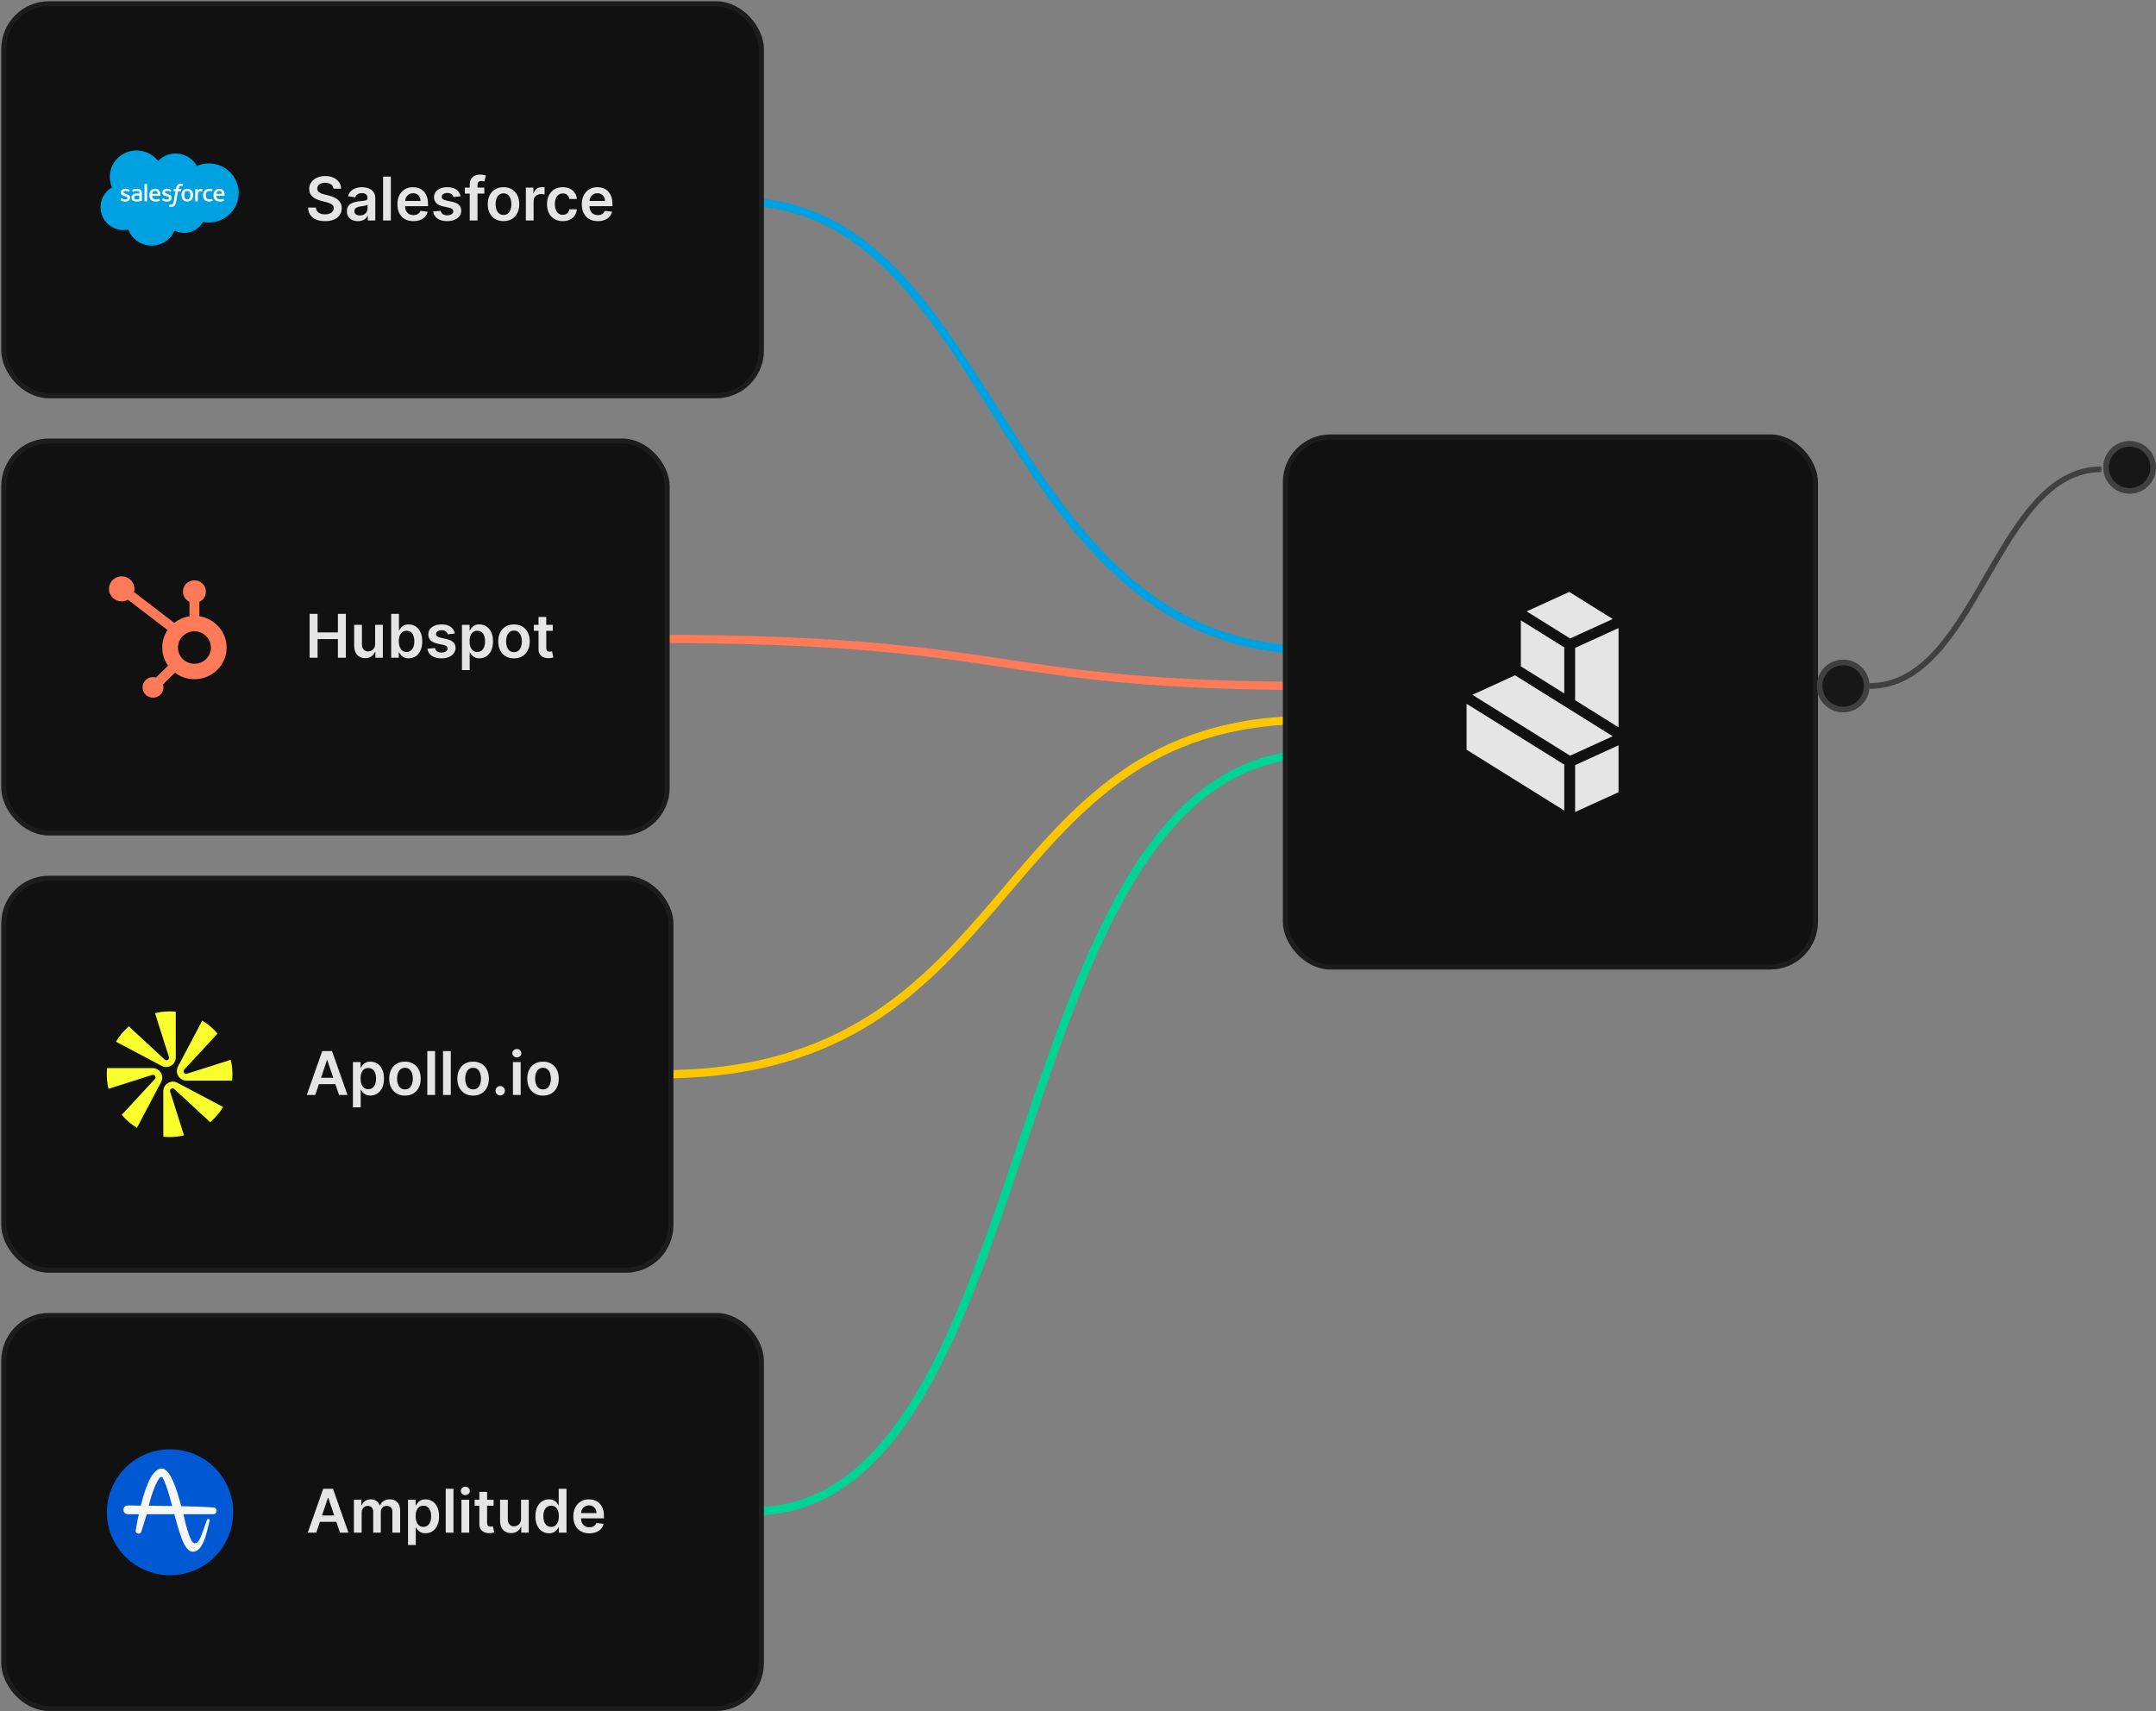 <svg width="572" height="454" viewBox="0 0 572 454" fill="none" xmlns="http://www.w3.org/2000/svg">
<rect x="0" y="0" width="572" height="454" fill="#808080" stroke="none"/>
<path d="M199.588 401C278.685 401 264.068 200 349.61 200" stroke="#00D492" stroke-width="2.182"/>
<path d="M175.609 285C272.613 285 260.912 191 347.608 191" stroke="#FDC700" stroke-width="2.182"/>
<path d="M173.609 169.5C271.049 169.5 261.305 182 349.609 182" stroke="#FF7A59" stroke-width="2.182"/>
<path d="M196.104 53.5C265 53.5 264.068 172.5 349.024 172.5" stroke="#00A1E0" stroke-width="2.182"/>
<rect x="341.025" y="115.928" width="140.617" height="140.617" rx="12" fill="#111111"/>
<rect x="341.025" y="115.928" width="140.617" height="140.617" rx="12" stroke="#1C1C1C" stroke-width="1.359"/>
<path d="M403.489 176.784V164.574L415.009 171.761V183.971L403.489 176.784Z" fill="#E5E5E5"/>
<path d="M401.943 179.161L390.635 184.339L416.556 200.488L427.861 195.332L401.943 179.161Z" fill="#E5E5E5"/>
<path d="M427.861 164.228L416.341 157.041L405.036 162.197L416.556 169.384L427.861 164.228Z" fill="#E5E5E5"/>
<path d="M429.408 192.954L417.888 185.767V171.886L429.408 166.632V192.954Z" fill="#E5E5E5"/>
<path d="M429.408 210.178L417.888 215.432V202.99L429.408 197.736V210.178Z" fill="#E5E5E5"/>
<path d="M389.09 186.717V198.903L415.009 215.051V202.865L389.09 186.717Z" fill="#E5E5E5"/>
<rect x="1" y="1" width="201" height="104" rx="12" fill="#111111"/>
<rect x="1" y="1" width="201" height="104" rx="12" stroke="#1C1C1C" stroke-width="1.336"/>
<g clip-path="url(#clip0_1502_18807)">
<path d="M41.924 42.695C42.621 41.972 43.484 41.422 44.439 41.089C45.395 40.757 46.418 40.651 47.423 40.781C48.428 40.911 49.388 41.273 50.223 41.838C51.059 42.402 51.746 43.153 52.23 44.029C53.236 43.586 54.325 43.358 55.427 43.358C59.794 43.358 63.333 46.866 63.333 51.192C63.333 55.519 59.794 59.023 55.427 59.023C54.904 59.024 54.383 58.973 53.871 58.872C53.151 60.137 51.966 61.085 50.558 61.519C49.15 61.954 47.626 61.842 46.299 61.208C45.781 62.401 44.911 63.415 43.801 64.118C42.69 64.82 41.391 65.178 40.07 65.147C38.75 65.115 37.469 64.695 36.395 63.941C35.321 63.187 34.501 62.133 34.044 60.916C33.148 61.095 32.222 61.075 31.335 60.859C30.448 60.643 29.621 60.235 28.914 59.665C28.208 59.095 27.639 58.378 27.25 57.565C26.862 56.753 26.662 55.865 26.666 54.967C26.666 52.725 27.896 50.763 29.727 49.711C29.028 48.142 28.939 46.376 29.477 44.747C30.016 43.118 31.144 41.74 32.648 40.875C34.153 40.009 35.928 39.716 37.638 40.05C39.347 40.385 40.873 41.325 41.924 42.691" fill="#00A1E0"/>
<path d="M31.977 53.018C31.955 53.075 31.984 53.09 31.991 53.1C32.061 53.147 32.131 53.184 32.201 53.223C32.539 53.398 32.916 53.485 33.298 53.475C34.05 53.475 34.517 53.083 34.517 52.452V52.437C34.517 51.853 33.992 51.64 33.496 51.485L33.43 51.467C33.059 51.348 32.737 51.244 32.737 51.002V50.991C32.737 50.786 32.924 50.631 33.214 50.631C33.548 50.638 33.876 50.72 34.172 50.873C34.172 50.873 34.245 50.919 34.271 50.851L34.425 50.447C34.44 50.407 34.414 50.375 34.388 50.364C34.061 50.175 33.688 50.076 33.309 50.076H33.236C32.546 50.076 32.065 50.487 32.065 51.071V51.085C32.065 51.702 32.597 51.904 33.093 52.041L33.173 52.066C33.533 52.174 33.845 52.268 33.845 52.52V52.531C33.845 52.762 33.643 52.928 33.316 52.928C33.192 52.928 32.784 52.928 32.347 52.657L32.226 52.581C32.204 52.567 32.153 52.545 32.127 52.614L31.98 53.018H31.977ZM42.988 53.018C42.966 53.075 42.995 53.09 43.002 53.1C43.072 53.147 43.142 53.184 43.212 53.223C43.55 53.398 43.927 53.485 44.309 53.475C45.062 53.475 45.528 53.083 45.528 52.452V52.437C45.528 51.853 45.003 51.64 44.507 51.485L44.441 51.467C44.071 51.348 43.748 51.244 43.748 51.002V50.991C43.748 50.786 43.935 50.631 44.225 50.631C44.559 50.638 44.887 50.72 45.183 50.873C45.183 50.873 45.256 50.919 45.282 50.851L45.436 50.447C45.451 50.407 45.425 50.375 45.399 50.364C45.072 50.175 44.7 50.076 44.32 50.076H44.247C43.557 50.076 43.076 50.487 43.076 51.071V51.085C43.076 51.702 43.608 51.904 44.104 52.041L44.184 52.066C44.544 52.174 44.86 52.268 44.86 52.52V52.531C44.86 52.762 44.654 52.928 44.328 52.928C44.203 52.928 43.795 52.928 43.358 52.657L43.237 52.581C43.226 52.571 43.164 52.545 43.138 52.614L42.992 53.018H42.988ZM50.505 51.777C50.505 52.138 50.435 52.419 50.303 52.617C50.171 52.816 49.972 52.91 49.694 52.91C49.411 52.91 49.216 52.816 49.084 52.617C48.938 52.362 48.869 52.07 48.886 51.777C48.886 51.42 48.952 51.139 49.084 50.945C49.213 50.75 49.415 50.656 49.694 50.656C49.972 50.656 50.171 50.75 50.303 50.945C50.45 51.197 50.52 51.486 50.505 51.777ZM51.132 51.118C51.08 50.921 50.984 50.739 50.85 50.584C50.717 50.43 50.55 50.306 50.361 50.224C50.152 50.131 49.924 50.084 49.694 50.087C49.437 50.087 49.209 50.133 49.018 50.22C48.83 50.304 48.663 50.428 48.529 50.583C48.396 50.738 48.3 50.921 48.247 51.118C48.123 51.55 48.124 52.009 48.251 52.441C48.308 52.637 48.406 52.82 48.537 52.978C48.668 53.131 48.833 53.253 49.018 53.335C49.231 53.425 49.462 53.469 49.694 53.465C49.924 53.469 50.153 53.425 50.365 53.335C50.55 53.248 50.714 53.123 50.846 52.969C50.979 52.815 51.076 52.635 51.132 52.441C51.195 52.239 51.224 52.015 51.224 51.777C51.224 51.539 51.195 51.319 51.132 51.118ZM56.289 52.812C56.267 52.754 56.208 52.776 56.208 52.776C56.008 52.859 55.791 52.896 55.573 52.884C55.441 52.891 55.309 52.871 55.185 52.825C55.061 52.779 54.949 52.709 54.854 52.617C54.681 52.444 54.582 52.16 54.582 51.777C54.582 51.428 54.67 51.164 54.825 50.963C54.979 50.764 55.21 50.663 55.522 50.663C55.779 50.663 55.977 50.692 56.183 50.757C56.183 50.757 56.234 50.779 56.256 50.714L56.414 50.292C56.429 50.245 56.388 50.224 56.373 50.22C56.089 50.121 55.788 50.074 55.485 50.083C55.221 50.083 54.986 50.13 54.784 50.216C54.591 50.299 54.418 50.422 54.278 50.577C54.138 50.732 54.034 50.915 53.973 51.114C53.904 51.328 53.869 51.552 53.87 51.777C53.87 52.289 54.01 52.7 54.289 53.003C54.564 53.306 54.986 53.461 55.526 53.461C55.83 53.462 56.132 53.41 56.418 53.306C56.418 53.306 56.462 53.284 56.443 53.234L56.289 52.816V52.812ZM57.386 51.435C57.416 51.237 57.471 51.074 57.559 50.945C57.688 50.75 57.889 50.642 58.165 50.642C58.44 50.642 58.631 50.75 58.763 50.945C58.85 51.094 58.898 51.263 58.902 51.435H57.386ZM59.501 51.002C59.449 50.832 59.363 50.673 59.247 50.537C59.131 50.4 58.987 50.289 58.825 50.209C58.617 50.124 58.394 50.081 58.169 50.084C57.943 50.086 57.721 50.134 57.515 50.224C57.324 50.308 57.155 50.433 57.02 50.591C56.886 50.748 56.789 50.933 56.737 51.132C56.605 51.567 56.605 52.031 56.737 52.466C56.8 52.666 56.908 52.85 57.055 53.002C57.201 53.155 57.381 53.272 57.581 53.346C57.828 53.431 58.09 53.472 58.352 53.465C58.968 53.465 59.291 53.328 59.424 53.256C59.449 53.241 59.471 53.219 59.442 53.155L59.303 52.773C59.284 52.715 59.222 52.736 59.222 52.736C59.075 52.794 58.855 52.891 58.352 52.891C58.022 52.891 57.776 52.794 57.625 52.646C57.467 52.495 57.39 52.268 57.376 51.95H59.504C59.504 51.95 59.559 51.95 59.563 51.9C59.563 51.875 59.636 51.467 59.501 50.999M40.367 51.435C40.387 51.261 40.445 51.094 40.536 50.945C40.668 50.75 40.866 50.642 41.145 50.642C41.424 50.642 41.608 50.75 41.74 50.945C41.828 51.094 41.877 51.262 41.883 51.435H40.367ZM42.478 51.002C42.427 50.832 42.341 50.674 42.225 50.537C42.11 50.401 41.967 50.289 41.806 50.209C41.598 50.124 41.375 50.081 41.149 50.084C40.924 50.086 40.702 50.134 40.496 50.224C40.305 50.308 40.136 50.433 40.001 50.591C39.867 50.748 39.77 50.933 39.718 51.132C39.587 51.568 39.587 52.031 39.718 52.466C39.78 52.666 39.889 52.85 40.035 53.002C40.182 53.155 40.362 53.272 40.562 53.346C40.809 53.431 41.07 53.472 41.333 53.465C41.949 53.465 42.272 53.328 42.404 53.256C42.426 53.241 42.448 53.219 42.423 53.155L42.283 52.773C42.261 52.715 42.202 52.736 42.202 52.736C42.052 52.794 41.835 52.891 41.329 52.891C40.998 52.891 40.756 52.794 40.602 52.646C40.448 52.495 40.371 52.268 40.356 51.95H42.481C42.481 51.95 42.536 51.95 42.544 51.9C42.544 51.875 42.617 51.467 42.478 50.999M35.772 52.801C35.724 52.769 35.682 52.727 35.651 52.679C35.603 52.596 35.581 52.503 35.585 52.408C35.585 52.224 35.647 52.091 35.776 52.005C35.776 52.005 35.959 51.846 36.392 51.853C36.697 51.857 36.968 51.9 36.968 51.9V52.852C36.968 52.852 36.7 52.906 36.396 52.924C35.963 52.953 35.772 52.801 35.772 52.805M36.616 51.337C36.532 51.33 36.418 51.327 36.286 51.327C36.102 51.327 35.926 51.348 35.761 51.392C35.603 51.432 35.454 51.501 35.321 51.593C35.192 51.684 35.087 51.803 35.012 51.94C34.934 52.088 34.895 52.252 34.898 52.419C34.898 52.607 34.928 52.765 34.994 52.899C35.06 53.028 35.152 53.14 35.273 53.223C35.39 53.31 35.537 53.367 35.706 53.407C35.871 53.443 36.062 53.465 36.267 53.465C36.488 53.465 36.7 53.447 36.913 53.411L37.449 53.31C37.498 53.298 37.547 53.286 37.596 53.274C37.651 53.259 37.644 53.202 37.644 53.202V51.294C37.644 50.876 37.534 50.566 37.306 50.375C37.086 50.18 36.756 50.087 36.33 50.087C36.172 50.087 35.915 50.105 35.761 50.137C35.761 50.137 35.298 50.224 35.104 50.371C35.104 50.371 35.064 50.397 35.086 50.454L35.236 50.851C35.254 50.901 35.309 50.887 35.309 50.887L35.343 50.869C35.75 50.653 36.267 50.656 36.267 50.656C36.499 50.656 36.671 50.703 36.792 50.793C36.91 50.88 36.968 51.01 36.968 51.287V51.377C36.785 51.352 36.616 51.337 36.616 51.337ZM53.757 50.26C53.775 50.213 53.742 50.187 53.727 50.187C53.691 50.173 53.507 50.133 53.371 50.126C53.203 50.109 53.033 50.131 52.875 50.191C52.717 50.251 52.577 50.348 52.465 50.472V50.22C52.465 50.184 52.439 50.155 52.402 50.155H51.863C51.826 50.155 51.8 50.184 51.8 50.22V53.331C51.8 53.367 51.83 53.396 51.866 53.396H52.424C52.441 53.395 52.457 53.388 52.469 53.376C52.48 53.364 52.487 53.348 52.487 53.331V51.777C52.487 51.568 52.512 51.359 52.56 51.229C52.604 51.1 52.67 50.995 52.744 50.923C52.821 50.851 52.909 50.797 53.008 50.768C53.176 50.72 53.354 50.715 53.525 50.754C53.566 50.761 53.588 50.736 53.602 50.699L53.764 50.26" fill="white"/>
<path d="M48.521 48.818C48.359 48.771 48.191 48.747 48.022 48.746C47.637 48.746 47.336 48.854 47.123 49.063C46.884 49.328 46.734 49.659 46.694 50.011L46.668 50.155H46.187C46.187 50.155 46.128 50.152 46.114 50.213L46.036 50.646C46.029 50.689 46.048 50.718 46.106 50.718H46.572L46.095 53.328C46.059 53.537 46.018 53.71 45.971 53.843C45.938 53.949 45.888 54.049 45.824 54.139C45.776 54.206 45.708 54.257 45.629 54.283C45.454 54.339 45.264 54.333 45.093 54.265C45.093 54.265 45.038 54.247 45.016 54.301L44.858 54.723C44.844 54.767 44.866 54.795 44.891 54.806L45.086 54.864C45.363 54.919 45.651 54.901 45.919 54.813C46.066 54.759 46.194 54.669 46.312 54.543C46.433 54.41 46.514 54.269 46.587 54.074C46.67 53.847 46.731 53.613 46.771 53.375L47.251 50.714H47.953C47.953 50.714 48.011 50.714 48.026 50.653L48.103 50.22C48.107 50.177 48.092 50.152 48.033 50.152H47.354C47.354 50.137 47.391 49.899 47.464 49.683C47.497 49.599 47.548 49.522 47.615 49.459C47.666 49.409 47.725 49.369 47.795 49.351C47.861 49.33 47.938 49.315 48.022 49.315C48.118 49.316 48.214 49.332 48.305 49.362C48.374 49.38 48.382 49.362 48.397 49.326L48.558 48.893C48.576 48.843 48.536 48.821 48.521 48.818ZM39.026 53.332C39.026 53.368 39.001 53.397 38.964 53.397H38.402C38.365 53.397 38.34 53.368 38.34 53.332V48.879C38.34 48.843 38.365 48.814 38.402 48.814H38.964C39.001 48.814 39.026 48.843 39.026 48.879V53.332Z" fill="white"/>
</g>
<path d="M88.472 50.062C88.419 49.566 88.195 49.18 87.801 48.903C87.411 48.627 86.903 48.489 86.278 48.489C85.839 48.489 85.462 48.555 85.148 48.688C84.833 48.82 84.593 49 84.426 49.227C84.26 49.455 84.174 49.714 84.171 50.006C84.171 50.248 84.225 50.458 84.335 50.636C84.449 50.814 84.602 50.966 84.796 51.091C84.989 51.212 85.203 51.314 85.438 51.398C85.672 51.481 85.909 51.551 86.148 51.608L87.239 51.881C87.678 51.983 88.1 52.121 88.506 52.295C88.915 52.47 89.28 52.689 89.602 52.955C89.928 53.22 90.186 53.54 90.375 53.915C90.564 54.29 90.659 54.729 90.659 55.233C90.659 55.915 90.485 56.515 90.136 57.034C89.788 57.549 89.284 57.953 88.625 58.244C87.97 58.532 87.176 58.676 86.244 58.676C85.339 58.676 84.553 58.536 83.886 58.256C83.224 57.975 82.704 57.566 82.329 57.028C81.958 56.49 81.758 55.835 81.727 55.062H83.801C83.831 55.468 83.956 55.805 84.176 56.074C84.396 56.343 84.682 56.544 85.034 56.676C85.39 56.809 85.788 56.875 86.227 56.875C86.686 56.875 87.087 56.807 87.432 56.67C87.78 56.53 88.053 56.337 88.25 56.091C88.447 55.841 88.547 55.549 88.551 55.216C88.547 54.913 88.458 54.663 88.284 54.466C88.11 54.265 87.865 54.099 87.551 53.966C87.24 53.83 86.877 53.708 86.46 53.602L85.136 53.261C84.178 53.015 83.421 52.642 82.864 52.142C82.311 51.638 82.034 50.97 82.034 50.136C82.034 49.451 82.22 48.85 82.591 48.335C82.966 47.82 83.475 47.42 84.119 47.136C84.763 46.849 85.492 46.705 86.307 46.705C87.133 46.705 87.856 46.849 88.477 47.136C89.102 47.42 89.593 47.816 89.949 48.324C90.305 48.828 90.489 49.407 90.5 50.062H88.472ZM94.959 58.676C94.406 58.676 93.908 58.578 93.465 58.381C93.025 58.18 92.677 57.885 92.419 57.494C92.165 57.104 92.038 56.623 92.038 56.051C92.038 55.559 92.129 55.151 92.311 54.83C92.493 54.508 92.741 54.25 93.055 54.057C93.37 53.864 93.724 53.718 94.118 53.619C94.516 53.517 94.927 53.443 95.351 53.398C95.862 53.345 96.277 53.297 96.595 53.256C96.913 53.21 97.144 53.142 97.288 53.051C97.436 52.956 97.51 52.811 97.51 52.614V52.58C97.51 52.151 97.383 51.82 97.129 51.585C96.876 51.35 96.51 51.233 96.033 51.233C95.529 51.233 95.129 51.343 94.834 51.562C94.542 51.782 94.345 52.042 94.243 52.341L92.322 52.068C92.474 51.538 92.724 51.095 93.072 50.739C93.421 50.379 93.847 50.11 94.351 49.932C94.855 49.75 95.412 49.659 96.021 49.659C96.442 49.659 96.86 49.708 97.277 49.807C97.694 49.905 98.074 50.068 98.419 50.295C98.764 50.519 99.04 50.824 99.249 51.21C99.461 51.597 99.567 52.08 99.567 52.659V58.5H97.59V57.301H97.521C97.396 57.544 97.22 57.771 96.993 57.983C96.769 58.191 96.487 58.36 96.146 58.489C95.809 58.614 95.413 58.676 94.959 58.676ZM95.493 57.165C95.906 57.165 96.264 57.083 96.567 56.92C96.87 56.754 97.103 56.534 97.266 56.261C97.432 55.989 97.516 55.691 97.516 55.369V54.341C97.451 54.394 97.341 54.443 97.186 54.489C97.035 54.534 96.864 54.574 96.675 54.608C96.485 54.642 96.298 54.672 96.112 54.699C95.927 54.725 95.766 54.748 95.629 54.767C95.322 54.809 95.048 54.877 94.805 54.972C94.563 55.066 94.372 55.199 94.231 55.369C94.091 55.536 94.021 55.752 94.021 56.017C94.021 56.396 94.16 56.682 94.436 56.875C94.713 57.068 95.065 57.165 95.493 57.165ZM103.692 46.864V58.5H101.635V46.864H103.692ZM109.67 58.67C108.795 58.67 108.04 58.489 107.403 58.125C106.771 57.758 106.284 57.239 105.943 56.568C105.602 55.894 105.432 55.1 105.432 54.188C105.432 53.29 105.602 52.502 105.943 51.824C106.288 51.142 106.769 50.612 107.386 50.233C108.004 49.85 108.729 49.659 109.562 49.659C110.1 49.659 110.608 49.746 111.085 49.92C111.566 50.091 111.991 50.356 112.358 50.716C112.729 51.076 113.021 51.534 113.233 52.091C113.445 52.644 113.551 53.303 113.551 54.068V54.699H106.398V53.312H111.58C111.576 52.919 111.491 52.568 111.324 52.261C111.157 51.951 110.924 51.706 110.625 51.528C110.33 51.35 109.985 51.261 109.591 51.261C109.17 51.261 108.801 51.364 108.483 51.568C108.165 51.769 107.917 52.034 107.739 52.364C107.564 52.689 107.475 53.047 107.472 53.438V54.648C107.472 55.155 107.564 55.591 107.75 55.955C107.936 56.314 108.195 56.591 108.528 56.784C108.862 56.974 109.252 57.068 109.699 57.068C109.998 57.068 110.269 57.026 110.511 56.943C110.754 56.856 110.964 56.729 111.142 56.562C111.32 56.396 111.455 56.189 111.545 55.943L113.466 56.159C113.345 56.667 113.114 57.11 112.773 57.489C112.436 57.864 112.004 58.155 111.477 58.364C110.951 58.568 110.348 58.67 109.67 58.67ZM122.189 52.08L120.314 52.284C120.261 52.095 120.168 51.917 120.036 51.75C119.907 51.583 119.732 51.449 119.513 51.347C119.293 51.244 119.024 51.193 118.706 51.193C118.278 51.193 117.918 51.286 117.626 51.472C117.339 51.657 117.196 51.898 117.2 52.193C117.196 52.447 117.289 52.653 117.479 52.812C117.672 52.972 117.99 53.102 118.433 53.205L119.922 53.523C120.748 53.701 121.361 53.983 121.763 54.369C122.168 54.756 122.373 55.261 122.376 55.886C122.373 56.436 122.212 56.92 121.893 57.341C121.579 57.758 121.142 58.083 120.581 58.318C120.02 58.553 119.376 58.67 118.649 58.67C117.581 58.67 116.721 58.447 116.07 58C115.418 57.549 115.03 56.922 114.905 56.119L116.911 55.926C117.001 56.32 117.195 56.617 117.49 56.818C117.786 57.019 118.17 57.119 118.643 57.119C119.132 57.119 119.524 57.019 119.82 56.818C120.119 56.617 120.268 56.369 120.268 56.074C120.268 55.824 120.172 55.617 119.979 55.455C119.789 55.292 119.494 55.167 119.092 55.08L117.604 54.767C116.767 54.593 116.147 54.299 115.746 53.886C115.344 53.47 115.145 52.943 115.149 52.307C115.145 51.769 115.291 51.303 115.587 50.909C115.886 50.511 116.301 50.205 116.831 49.989C117.365 49.769 117.981 49.659 118.678 49.659C119.7 49.659 120.505 49.877 121.092 50.312C121.683 50.748 122.049 51.337 122.189 52.08ZM128.493 49.773V51.364H123.334V49.773H128.493ZM124.624 58.5V48.949C124.624 48.362 124.745 47.873 124.987 47.483C125.233 47.093 125.563 46.801 125.976 46.608C126.389 46.415 126.847 46.318 127.351 46.318C127.707 46.318 128.023 46.347 128.3 46.403C128.576 46.46 128.781 46.511 128.913 46.557L128.504 48.148C128.417 48.121 128.307 48.095 128.175 48.068C128.042 48.038 127.894 48.023 127.732 48.023C127.349 48.023 127.078 48.115 126.919 48.301C126.764 48.483 126.686 48.744 126.686 49.085V58.5H124.624ZM133.582 58.67C132.73 58.67 131.991 58.483 131.366 58.108C130.741 57.733 130.257 57.208 129.912 56.534C129.571 55.86 129.401 55.072 129.401 54.17C129.401 53.269 129.571 52.479 129.912 51.801C130.257 51.123 130.741 50.597 131.366 50.222C131.991 49.847 132.73 49.659 133.582 49.659C134.435 49.659 135.173 49.847 135.798 50.222C136.423 50.597 136.906 51.123 137.247 51.801C137.592 52.479 137.764 53.269 137.764 54.17C137.764 55.072 137.592 55.86 137.247 56.534C136.906 57.208 136.423 57.733 135.798 58.108C135.173 58.483 134.435 58.67 133.582 58.67ZM133.594 57.023C134.056 57.023 134.442 56.896 134.753 56.642C135.063 56.385 135.295 56.04 135.446 55.608C135.601 55.176 135.679 54.695 135.679 54.165C135.679 53.631 135.601 53.148 135.446 52.716C135.295 52.28 135.063 51.934 134.753 51.676C134.442 51.419 134.056 51.29 133.594 51.29C133.12 51.29 132.726 51.419 132.412 51.676C132.101 51.934 131.868 52.28 131.713 52.716C131.562 53.148 131.486 53.631 131.486 54.165C131.486 54.695 131.562 55.176 131.713 55.608C131.868 56.04 132.101 56.385 132.412 56.642C132.726 56.896 133.12 57.023 133.594 57.023ZM139.51 58.5V49.773H141.504V51.227H141.595C141.754 50.724 142.027 50.335 142.413 50.062C142.804 49.786 143.249 49.648 143.749 49.648C143.862 49.648 143.989 49.653 144.129 49.665C144.273 49.672 144.393 49.686 144.487 49.705V51.597C144.4 51.566 144.262 51.54 144.072 51.517C143.887 51.49 143.707 51.477 143.533 51.477C143.158 51.477 142.821 51.559 142.521 51.722C142.226 51.881 141.993 52.102 141.822 52.386C141.652 52.67 141.567 52.998 141.567 53.369V58.5H139.51ZM149.301 58.67C148.43 58.67 147.682 58.479 147.057 58.097C146.436 57.714 145.956 57.186 145.619 56.511C145.286 55.833 145.119 55.053 145.119 54.17C145.119 53.284 145.29 52.502 145.631 51.824C145.972 51.142 146.453 50.612 147.074 50.233C147.699 49.85 148.438 49.659 149.29 49.659C149.998 49.659 150.625 49.79 151.17 50.051C151.72 50.309 152.157 50.674 152.483 51.148C152.809 51.617 152.994 52.167 153.04 52.795H151.074C150.994 52.375 150.805 52.025 150.506 51.744C150.21 51.46 149.814 51.318 149.318 51.318C148.898 51.318 148.528 51.432 148.21 51.659C147.892 51.883 147.644 52.205 147.466 52.625C147.292 53.045 147.205 53.549 147.205 54.136C147.205 54.731 147.292 55.242 147.466 55.67C147.64 56.095 147.884 56.422 148.199 56.653C148.517 56.881 148.89 56.994 149.318 56.994C149.621 56.994 149.892 56.938 150.131 56.824C150.373 56.706 150.576 56.538 150.739 56.318C150.902 56.099 151.013 55.831 151.074 55.517H153.04C152.991 56.135 152.809 56.682 152.494 57.159C152.18 57.633 151.752 58.004 151.21 58.273C150.669 58.538 150.032 58.67 149.301 58.67ZM158.592 58.67C157.717 58.67 156.962 58.489 156.325 58.125C155.693 57.758 155.206 57.239 154.865 56.568C154.524 55.894 154.354 55.1 154.354 54.188C154.354 53.29 154.524 52.502 154.865 51.824C155.21 51.142 155.691 50.612 156.308 50.233C156.926 49.85 157.651 49.659 158.484 49.659C159.022 49.659 159.53 49.746 160.007 49.92C160.488 50.091 160.912 50.356 161.28 50.716C161.651 51.076 161.943 51.534 162.155 52.091C162.367 52.644 162.473 53.303 162.473 54.068V54.699H155.32V53.312H160.501C160.498 52.919 160.412 52.568 160.246 52.261C160.079 51.951 159.846 51.706 159.547 51.528C159.251 51.35 158.907 51.261 158.513 51.261C158.092 51.261 157.723 51.364 157.405 51.568C157.087 51.769 156.839 52.034 156.661 52.364C156.486 52.689 156.397 53.047 156.393 53.438V54.648C156.393 55.155 156.486 55.591 156.672 55.955C156.857 56.314 157.117 56.591 157.45 56.784C157.784 56.974 158.174 57.068 158.621 57.068C158.92 57.068 159.191 57.026 159.433 56.943C159.676 56.856 159.886 56.729 160.064 56.562C160.242 56.396 160.376 56.189 160.467 55.943L162.388 56.159C162.267 56.667 162.036 57.11 161.695 57.489C161.357 57.864 160.926 58.155 160.399 58.364C159.873 58.568 159.27 58.67 158.592 58.67Z" fill="#E5E5E5"/>
<rect x="1" y="117" width="176" height="104" rx="12" fill="#111111"/>
<rect x="1" y="117" width="176" height="104" rx="12" stroke="#1C1C1C" stroke-width="1.336"/>
<path d="M51.581 176.101C49.163 176.101 47.203 174.172 47.203 171.794C47.203 169.413 49.163 167.486 51.581 167.486C53.999 167.486 55.959 169.413 55.959 171.794C55.959 174.172 53.999 176.101 51.581 176.101ZM52.892 163.5V159.668C53.907 159.195 54.619 158.183 54.619 157.01V156.921C54.619 155.3 53.272 153.975 51.625 153.975H51.535C49.888 153.975 48.54 155.3 48.54 156.921V157.01C48.54 158.183 49.252 159.195 50.27 159.668V163.5C48.756 163.73 47.374 164.345 46.233 165.249C45.163 164.43 36.611 157.883 35.54 157.064C35.612 156.797 35.661 156.523 35.661 156.234C35.663 154.399 34.153 152.908 32.288 152.906C30.422 152.904 28.908 154.39 28.906 156.225C28.904 158.061 30.413 159.551 32.279 159.553C32.886 159.555 33.45 159.384 33.944 159.108C34.994 159.914 43.409 166.354 44.46 167.16C43.566 168.488 43.042 170.08 43.042 171.794C43.042 173.586 43.618 175.245 44.591 176.61C44.272 176.924 41.712 179.442 41.393 179.757C41.139 179.683 40.877 179.631 40.6 179.631C39.066 179.631 37.823 180.854 37.823 182.362C37.823 183.871 39.066 185.094 40.6 185.094C42.133 185.094 43.376 183.871 43.376 182.362C43.376 182.09 43.322 181.832 43.247 181.582C43.562 181.271 46.093 178.78 46.41 178.469C47.846 179.546 49.635 180.196 51.581 180.196C56.297 180.196 60.118 176.434 60.118 171.794C60.118 167.593 56.983 164.121 52.892 163.5Z" fill="#FF7A59"/>
<path d="M82.148 174.5V162.864H84.256V167.79H89.648V162.864H91.761V174.5H89.648V169.557H84.256V174.5H82.148ZM99.526 170.83V165.773H101.582V174.5H99.588V172.949H99.497C99.3 173.437 98.976 173.837 98.526 174.148C98.079 174.458 97.528 174.614 96.872 174.614C96.3 174.614 95.794 174.487 95.355 174.233C94.919 173.975 94.579 173.602 94.332 173.114C94.086 172.621 93.963 172.027 93.963 171.33V165.773H96.02V171.011C96.02 171.564 96.171 172.004 96.474 172.33C96.778 172.655 97.175 172.818 97.668 172.818C97.971 172.818 98.264 172.744 98.548 172.597C98.832 172.449 99.065 172.229 99.247 171.938C99.433 171.642 99.526 171.273 99.526 170.83ZM103.788 174.5V162.864H105.845V167.216H105.93C106.036 167.004 106.186 166.778 106.379 166.54C106.572 166.297 106.834 166.091 107.163 165.92C107.493 165.746 107.913 165.659 108.425 165.659C109.099 165.659 109.707 165.831 110.249 166.176C110.794 166.517 111.226 167.023 111.544 167.693C111.866 168.36 112.027 169.178 112.027 170.148C112.027 171.106 111.87 171.92 111.555 172.591C111.241 173.261 110.813 173.773 110.271 174.125C109.73 174.477 109.116 174.653 108.43 174.653C107.93 174.653 107.516 174.57 107.186 174.403C106.857 174.237 106.591 174.036 106.391 173.801C106.194 173.562 106.04 173.337 105.93 173.125H105.811V174.5H103.788ZM105.805 170.136C105.805 170.701 105.885 171.195 106.044 171.619C106.207 172.044 106.44 172.375 106.743 172.614C107.05 172.848 107.421 172.966 107.857 172.966C108.311 172.966 108.692 172.845 108.999 172.602C109.305 172.356 109.536 172.021 109.692 171.597C109.851 171.169 109.93 170.682 109.93 170.136C109.93 169.595 109.853 169.114 109.697 168.693C109.542 168.273 109.311 167.943 109.004 167.705C108.697 167.466 108.315 167.347 107.857 167.347C107.417 167.347 107.044 167.462 106.737 167.693C106.43 167.924 106.197 168.248 106.038 168.665C105.883 169.081 105.805 169.572 105.805 170.136ZM120.673 168.08L118.798 168.284C118.745 168.095 118.652 167.917 118.52 167.75C118.391 167.583 118.217 167.449 117.997 167.347C117.777 167.244 117.509 167.193 117.19 167.193C116.762 167.193 116.402 167.286 116.111 167.472C115.823 167.657 115.681 167.898 115.685 168.193C115.681 168.447 115.774 168.653 115.963 168.812C116.156 168.972 116.474 169.102 116.918 169.205L118.406 169.523C119.232 169.701 119.846 169.983 120.247 170.369C120.652 170.756 120.857 171.261 120.861 171.886C120.857 172.436 120.696 172.92 120.378 173.341C120.063 173.758 119.626 174.083 119.065 174.318C118.505 174.553 117.861 174.67 117.134 174.67C116.065 174.67 115.205 174.447 114.554 174C113.902 173.549 113.514 172.922 113.389 172.119L115.395 171.926C115.486 172.32 115.679 172.617 115.974 172.818C116.27 173.019 116.654 173.119 117.128 173.119C117.616 173.119 118.009 173.019 118.304 172.818C118.603 172.617 118.753 172.369 118.753 172.074C118.753 171.824 118.656 171.617 118.463 171.455C118.274 171.292 117.978 171.167 117.577 171.08L116.088 170.767C115.251 170.593 114.632 170.299 114.23 169.886C113.829 169.47 113.63 168.943 113.634 168.307C113.63 167.769 113.776 167.303 114.071 166.909C114.37 166.511 114.785 166.205 115.315 165.989C115.849 165.769 116.465 165.659 117.162 165.659C118.185 165.659 118.99 165.877 119.577 166.312C120.168 166.748 120.533 167.337 120.673 168.08ZM122.557 177.773V165.773H124.58V167.216H124.699C124.805 167.004 124.955 166.778 125.148 166.54C125.341 166.297 125.602 166.091 125.932 165.92C126.261 165.746 126.682 165.659 127.193 165.659C127.867 165.659 128.475 165.831 129.017 166.176C129.563 166.517 129.994 167.023 130.312 167.693C130.634 168.36 130.795 169.178 130.795 170.148C130.795 171.106 130.638 171.92 130.324 172.591C130.009 173.261 129.581 173.773 129.04 174.125C128.498 174.477 127.884 174.653 127.199 174.653C126.699 174.653 126.284 174.57 125.955 174.403C125.625 174.237 125.36 174.036 125.159 173.801C124.962 173.562 124.809 173.337 124.699 173.125H124.614V177.773H122.557ZM124.574 170.136C124.574 170.701 124.653 171.195 124.812 171.619C124.975 172.044 125.208 172.375 125.511 172.614C125.818 172.848 126.189 172.966 126.625 172.966C127.08 172.966 127.46 172.845 127.767 172.602C128.074 172.356 128.305 172.021 128.46 171.597C128.619 171.169 128.699 170.682 128.699 170.136C128.699 169.595 128.621 169.114 128.466 168.693C128.311 168.273 128.08 167.943 127.773 167.705C127.466 167.466 127.083 167.347 126.625 167.347C126.186 167.347 125.812 167.462 125.506 167.693C125.199 167.924 124.966 168.248 124.807 168.665C124.652 169.081 124.574 169.572 124.574 170.136ZM136.364 174.67C135.511 174.67 134.773 174.483 134.148 174.108C133.523 173.733 133.038 173.208 132.693 172.534C132.352 171.86 132.182 171.072 132.182 170.17C132.182 169.269 132.352 168.479 132.693 167.801C133.038 167.123 133.523 166.597 134.148 166.222C134.773 165.847 135.511 165.659 136.364 165.659C137.216 165.659 137.955 165.847 138.58 166.222C139.205 166.597 139.688 167.123 140.028 167.801C140.373 168.479 140.545 169.269 140.545 170.17C140.545 171.072 140.373 171.86 140.028 172.534C139.688 173.208 139.205 173.733 138.58 174.108C137.955 174.483 137.216 174.67 136.364 174.67ZM136.375 173.023C136.837 173.023 137.223 172.896 137.534 172.642C137.845 172.384 138.076 172.04 138.227 171.608C138.383 171.176 138.46 170.695 138.46 170.165C138.46 169.631 138.383 169.148 138.227 168.716C138.076 168.28 137.845 167.934 137.534 167.676C137.223 167.419 136.837 167.29 136.375 167.29C135.902 167.29 135.508 167.419 135.193 167.676C134.883 167.934 134.65 168.28 134.494 168.716C134.343 169.148 134.267 169.631 134.267 170.165C134.267 170.695 134.343 171.176 134.494 171.608C134.65 172.04 134.883 172.384 135.193 172.642C135.508 172.896 135.902 173.023 136.375 173.023ZM146.649 165.773V167.364H141.632V165.773H146.649ZM142.871 163.682H144.928V171.875C144.928 172.152 144.969 172.364 145.053 172.511C145.14 172.655 145.253 172.754 145.393 172.807C145.534 172.86 145.689 172.886 145.859 172.886C145.988 172.886 146.106 172.877 146.212 172.858C146.321 172.839 146.405 172.822 146.462 172.807L146.808 174.415C146.698 174.453 146.541 174.494 146.337 174.54C146.136 174.585 145.89 174.612 145.598 174.619C145.083 174.634 144.619 174.557 144.206 174.386C143.793 174.212 143.465 173.943 143.223 173.58C142.984 173.216 142.867 172.761 142.871 172.216V163.682Z" fill="#E5E5E5"/>
<rect x="1" y="233" width="177" height="104" rx="12" fill="#111111"/>
<rect x="1" y="233" width="177" height="104" rx="12" stroke="#1C1C1C" stroke-width="1.336"/>
<path d="M46.63 268.413L46.635 280.541C46.636 282.457 44.598 283.685 42.904 282.789L30.746 276.359C31.673 274.833 32.839 273.468 34.191 272.315L43.727 281.128C44.232 281.595 45.028 281.089 44.82 280.433L41.122 268.788C42.367 268.491 43.665 268.333 45 268.333C45.55 268.333 46.094 268.361 46.63 268.413Z" fill="#F8FF2C"/>
<path d="M43.33 301.583L43.324 289.516C43.324 287.6 45.362 286.372 47.056 287.268L59.218 293.701C58.284 295.223 57.113 296.583 55.756 297.731L46.233 288.929C45.728 288.462 44.931 288.968 45.139 289.624L48.823 301.225C47.596 301.513 46.316 301.666 45.001 301.666C44.437 301.666 43.879 301.638 43.33 301.583Z" fill="#F8FF2C"/>
<path d="M48.88 283.776L57.711 274.221C56.559 272.864 55.194 271.693 53.667 270.762L47.218 282.953C46.322 284.647 47.551 286.686 49.467 286.685L61.583 286.679C61.638 286.127 61.667 285.567 61.667 285C61.667 283.682 61.513 282.4 61.224 281.17L49.575 284.869C48.919 285.078 48.413 284.281 48.88 283.776Z" fill="#F8FF2C"/>
<path d="M28.413 283.378L40.492 283.373C42.408 283.372 43.636 285.41 42.74 287.104L36.325 299.233C34.804 298.303 33.444 297.137 32.295 295.785L41.079 286.281C41.546 285.776 41.039 284.98 40.384 285.188L28.787 288.87C28.491 287.628 28.334 286.332 28.334 285C28.334 284.452 28.361 283.911 28.413 283.378Z" fill="#F8FF2C"/>
<path d="M83.642 290.5H81.392L85.489 278.864H88.091L92.193 290.5H89.943L86.835 281.25H86.744L83.642 290.5ZM83.716 285.938H89.852V287.631H83.716V285.938ZM93.635 293.773V281.773H95.658V283.216H95.777C95.883 283.004 96.033 282.778 96.226 282.54C96.419 282.297 96.68 282.091 97.01 281.92C97.34 281.746 97.76 281.659 98.271 281.659C98.945 281.659 99.553 281.831 100.095 282.176C100.641 282.517 101.072 283.023 101.391 283.693C101.713 284.36 101.874 285.178 101.874 286.148C101.874 287.106 101.716 287.92 101.402 288.591C101.088 289.261 100.66 289.773 100.118 290.125C99.576 290.477 98.963 290.653 98.277 290.653C97.777 290.653 97.362 290.57 97.033 290.403C96.703 290.237 96.438 290.036 96.237 289.801C96.04 289.562 95.887 289.337 95.777 289.125H95.692V293.773H93.635ZM95.652 286.136C95.652 286.701 95.731 287.195 95.891 287.619C96.053 288.044 96.287 288.375 96.59 288.614C96.896 288.848 97.267 288.966 97.703 288.966C98.158 288.966 98.538 288.845 98.845 288.602C99.152 288.356 99.383 288.021 99.538 287.597C99.697 287.169 99.777 286.682 99.777 286.136C99.777 285.595 99.699 285.114 99.544 284.693C99.389 284.273 99.158 283.943 98.851 283.705C98.544 283.466 98.162 283.347 97.703 283.347C97.264 283.347 96.891 283.462 96.584 283.693C96.277 283.924 96.044 284.248 95.885 284.665C95.73 285.081 95.652 285.572 95.652 286.136ZM107.442 290.67C106.589 290.67 105.851 290.483 105.226 290.108C104.601 289.733 104.116 289.208 103.771 288.534C103.43 287.86 103.26 287.072 103.26 286.17C103.26 285.269 103.43 284.479 103.771 283.801C104.116 283.123 104.601 282.597 105.226 282.222C105.851 281.847 106.589 281.659 107.442 281.659C108.294 281.659 109.033 281.847 109.658 282.222C110.283 282.597 110.766 283.123 111.107 283.801C111.451 284.479 111.624 285.269 111.624 286.17C111.624 287.072 111.451 287.86 111.107 288.534C110.766 289.208 110.283 289.733 109.658 290.108C109.033 290.483 108.294 290.67 107.442 290.67ZM107.453 289.023C107.915 289.023 108.302 288.896 108.612 288.642C108.923 288.384 109.154 288.04 109.305 287.608C109.461 287.176 109.538 286.695 109.538 286.165C109.538 285.631 109.461 285.148 109.305 284.716C109.154 284.28 108.923 283.934 108.612 283.676C108.302 283.419 107.915 283.29 107.453 283.29C106.98 283.29 106.586 283.419 106.271 283.676C105.961 283.934 105.728 284.28 105.572 284.716C105.421 285.148 105.345 285.631 105.345 286.165C105.345 286.695 105.421 287.176 105.572 287.608C105.728 288.04 105.961 288.384 106.271 288.642C106.586 288.896 106.98 289.023 107.453 289.023ZM115.426 278.864V290.5H113.369V278.864H115.426ZM119.598 278.864V290.5H117.541V278.864H119.598ZM125.52 290.67C124.668 290.67 123.929 290.483 123.304 290.108C122.679 289.733 122.194 289.208 121.849 288.534C121.509 287.86 121.338 287.072 121.338 286.17C121.338 285.269 121.509 284.479 121.849 283.801C122.194 283.123 122.679 282.597 123.304 282.222C123.929 281.847 124.668 281.659 125.52 281.659C126.372 281.659 127.111 281.847 127.736 282.222C128.361 282.597 128.844 283.123 129.185 283.801C129.529 284.479 129.702 285.269 129.702 286.17C129.702 287.072 129.529 287.86 129.185 288.534C128.844 289.208 128.361 289.733 127.736 290.108C127.111 290.483 126.372 290.67 125.52 290.67ZM125.531 289.023C125.993 289.023 126.38 288.896 126.69 288.642C127.001 288.384 127.232 288.04 127.384 287.608C127.539 287.176 127.616 286.695 127.616 286.165C127.616 285.631 127.539 285.148 127.384 284.716C127.232 284.28 127.001 283.934 126.69 283.676C126.38 283.419 125.993 283.29 125.531 283.29C125.058 283.29 124.664 283.419 124.349 283.676C124.039 283.934 123.806 284.28 123.651 284.716C123.499 285.148 123.423 285.631 123.423 286.165C123.423 286.695 123.499 287.176 123.651 287.608C123.806 288.04 124.039 288.384 124.349 288.642C124.664 288.896 125.058 289.023 125.531 289.023ZM132.714 290.625C132.37 290.625 132.074 290.504 131.828 290.261C131.582 290.019 131.461 289.723 131.464 289.375C131.461 289.034 131.582 288.742 131.828 288.5C132.074 288.258 132.37 288.136 132.714 288.136C133.048 288.136 133.338 288.258 133.584 288.5C133.834 288.742 133.961 289.034 133.964 289.375C133.961 289.606 133.9 289.816 133.783 290.006C133.669 290.195 133.518 290.347 133.328 290.46C133.143 290.57 132.938 290.625 132.714 290.625ZM136.088 290.5V281.773H138.145V290.5H136.088ZM137.122 280.534C136.796 280.534 136.516 280.426 136.281 280.21C136.046 279.991 135.929 279.727 135.929 279.42C135.929 279.11 136.046 278.847 136.281 278.631C136.516 278.411 136.796 278.301 137.122 278.301C137.452 278.301 137.732 278.411 137.963 278.631C138.198 278.847 138.315 279.11 138.315 279.42C138.315 279.727 138.198 279.991 137.963 280.21C137.732 280.426 137.452 280.534 137.122 280.534ZM144.067 290.67C143.214 290.67 142.476 290.483 141.851 290.108C141.226 289.733 140.741 289.208 140.396 288.534C140.055 287.86 139.885 287.072 139.885 286.17C139.885 285.269 140.055 284.479 140.396 283.801C140.741 283.123 141.226 282.597 141.851 282.222C142.476 281.847 143.214 281.659 144.067 281.659C144.919 281.659 145.658 281.847 146.283 282.222C146.908 282.597 147.391 283.123 147.732 283.801C148.076 284.479 148.249 285.269 148.249 286.17C148.249 287.072 148.076 287.86 147.732 288.534C147.391 289.208 146.908 289.733 146.283 290.108C145.658 290.483 144.919 290.67 144.067 290.67ZM144.078 289.023C144.54 289.023 144.927 288.896 145.237 288.642C145.548 288.384 145.779 288.04 145.93 287.608C146.086 287.176 146.163 286.695 146.163 286.165C146.163 285.631 146.086 285.148 145.93 284.716C145.779 284.28 145.548 283.934 145.237 283.676C144.927 283.419 144.54 283.29 144.078 283.29C143.605 283.29 143.211 283.419 142.896 283.676C142.586 283.934 142.353 284.28 142.197 284.716C142.046 285.148 141.97 285.631 141.97 286.165C141.97 286.695 142.046 287.176 142.197 287.608C142.353 288.04 142.586 288.384 142.896 288.642C143.211 288.896 143.605 289.023 144.078 289.023Z" fill="#E5E5E5"/>
<rect x="1" y="349" width="201" height="104.257" rx="12" fill="#111111"/>
<rect x="1" y="349" width="201" height="104.257" rx="12" stroke="#1C1C1C" stroke-width="1.336"/>
<g clip-path="url(#clip1_1502_18807)">
<circle cx="45.129" cy="401.128" r="14.258" fill="#F7F7F7"/>
<path d="M43.123 392.025C43.031 391.903 42.925 391.839 42.808 391.839C42.711 391.839 42.622 391.882 42.565 391.918C41.673 392.617 40.452 395.577 39.451 399.478L40.337 399.488C42.087 399.508 43.893 399.528 45.679 399.556C45.208 397.769 44.763 396.238 44.355 395.001C43.76 393.195 43.357 392.386 43.123 392.025Z" fill="#0058D2"/>
<path fill-rule="evenodd" clip-rule="evenodd" d="M61.869 401.212C61.869 410.438 54.367 417.918 45.112 417.918C35.858 417.918 28.355 410.438 28.355 401.212C28.355 391.985 35.858 384.505 45.112 384.505C54.367 384.505 61.869 391.985 61.869 401.212ZM57.489 400.83C57.489 400.401 57.186 400.043 56.777 399.962C56.775 399.961 56.772 399.961 56.77 399.96C56.765 399.959 56.76 399.958 56.755 399.957L56.739 399.955C56.696 399.948 56.652 399.944 56.606 399.943L56.489 399.932C53.682 399.732 50.795 399.653 48.086 399.599L48.081 399.579C46.763 394.649 45.116 389.609 42.895 389.609C40.827 389.618 38.961 392.93 37.351 399.454C36.213 399.44 35.175 399.424 34.197 399.407C34.142 399.406 34.092 399.406 34.047 399.406C33.839 399.406 33.737 399.414 33.686 399.421C33.136 399.518 32.736 399.997 32.736 400.561C32.736 401.135 33.166 401.628 33.726 401.708L33.737 401.72H36.823C36.537 403.025 36.286 404.316 36.076 405.56L35.984 406.107L35.983 406.133C35.985 406.556 36.331 406.899 36.755 406.899C37.023 406.899 37.267 406.76 37.406 406.542L37.427 406.56L38.944 401.72H46.251C46.809 403.823 47.388 405.994 48.153 408.031C48.562 409.121 49.52 411.673 51.121 411.686H51.139C53.617 411.686 54.583 407.695 55.222 405.054C55.36 404.485 55.479 403.995 55.591 403.634L55.635 403.485H55.635C55.646 403.45 55.651 403.413 55.651 403.375C55.651 403.163 55.48 402.992 55.268 402.992C55.103 402.992 54.963 403.095 54.908 403.24L54.908 403.239L54.854 403.388C54.643 403.968 54.449 404.517 54.277 405.003L54.264 405.04C53.191 408.068 52.702 409.45 51.743 409.451L51.719 409.45L51.706 409.452L51.682 409.452C50.454 409.452 49.298 404.477 48.863 402.604C48.788 402.28 48.719 401.982 48.655 401.72H56.593C56.742 401.72 56.882 401.683 57.005 401.618C57.006 401.618 57.007 401.617 57.008 401.617C57.02 401.611 57.032 401.603 57.044 401.596C57.057 401.589 57.071 401.581 57.083 401.573C57.09 401.569 57.096 401.564 57.102 401.56C57.121 401.547 57.139 401.533 57.158 401.518C57.159 401.517 57.16 401.516 57.161 401.515C57.361 401.352 57.489 401.104 57.489 400.83Z" fill="#0058D2"/>
</g>
<path d="M83.898 406.628H81.648L85.745 394.992H88.347L92.449 406.628H90.199L87.091 397.378H87L83.898 406.628ZM83.972 402.066H90.108V403.759H83.972V402.066ZM93.891 406.628V397.901H95.857V399.384H95.959C96.141 398.884 96.442 398.494 96.862 398.214C97.283 397.93 97.785 397.788 98.368 397.788C98.959 397.788 99.457 397.931 99.862 398.219C100.271 398.503 100.559 398.892 100.726 399.384H100.817C101.01 398.899 101.336 398.513 101.794 398.225C102.256 397.933 102.804 397.788 103.436 397.788C104.239 397.788 104.895 398.041 105.402 398.549C105.91 399.056 106.164 399.797 106.164 400.77V406.628H104.101V401.089C104.101 400.547 103.957 400.151 103.669 399.901C103.381 399.647 103.029 399.52 102.612 399.52C102.116 399.52 101.728 399.676 101.448 399.986C101.171 400.293 101.033 400.693 101.033 401.185V406.628H99.016V401.003C99.016 400.553 98.879 400.193 98.607 399.924C98.338 399.655 97.986 399.52 97.55 399.52C97.254 399.52 96.986 399.596 96.743 399.748C96.501 399.895 96.308 400.106 96.163 400.378C96.02 400.647 95.948 400.962 95.948 401.322V406.628H93.891ZM108.25 409.901V397.901H110.273V399.344H110.392C110.498 399.132 110.648 398.907 110.841 398.668C111.034 398.426 111.296 398.219 111.625 398.049C111.955 397.875 112.375 397.788 112.887 397.788C113.561 397.788 114.169 397.96 114.71 398.305C115.256 398.645 115.688 399.151 116.006 399.822C116.328 400.488 116.489 401.306 116.489 402.276C116.489 403.234 116.332 404.049 116.017 404.719C115.703 405.39 115.275 405.901 114.733 406.253C114.191 406.606 113.578 406.782 112.892 406.782C112.392 406.782 111.977 406.698 111.648 406.532C111.318 406.365 111.053 406.164 110.852 405.93C110.655 405.691 110.502 405.466 110.392 405.253H110.307V409.901H108.25ZM110.267 402.265C110.267 402.829 110.347 403.323 110.506 403.748C110.669 404.172 110.902 404.503 111.205 404.742C111.512 404.977 111.883 405.094 112.318 405.094C112.773 405.094 113.154 404.973 113.46 404.731C113.767 404.484 113.998 404.149 114.154 403.725C114.313 403.297 114.392 402.81 114.392 402.265C114.392 401.723 114.315 401.242 114.159 400.822C114.004 400.401 113.773 400.072 113.466 399.833C113.159 399.594 112.777 399.475 112.318 399.475C111.879 399.475 111.506 399.591 111.199 399.822C110.892 400.053 110.659 400.377 110.5 400.793C110.345 401.21 110.267 401.7 110.267 402.265ZM120.307 394.992V406.628H118.25V394.992H120.307ZM122.422 406.628V397.901H124.479V406.628H122.422ZM123.456 396.663C123.13 396.663 122.85 396.555 122.615 396.339C122.38 396.119 122.263 395.856 122.263 395.549C122.263 395.238 122.38 394.975 122.615 394.759C122.85 394.539 123.13 394.43 123.456 394.43C123.786 394.43 124.066 394.539 124.297 394.759C124.532 394.975 124.649 395.238 124.649 395.549C124.649 395.856 124.532 396.119 124.297 396.339C124.066 396.555 123.786 396.663 123.456 396.663ZM130.952 397.901V399.492H125.935V397.901H130.952ZM127.173 395.81H129.23V404.003C129.23 404.28 129.272 404.492 129.355 404.64C129.442 404.784 129.556 404.882 129.696 404.935C129.836 404.988 129.992 405.015 130.162 405.015C130.291 405.015 130.408 405.005 130.514 404.986C130.624 404.967 130.708 404.95 130.764 404.935L131.111 406.543C131.001 406.581 130.844 406.623 130.639 406.668C130.439 406.714 130.192 406.74 129.901 406.748C129.386 406.763 128.922 406.685 128.509 406.515C128.096 406.341 127.768 406.072 127.526 405.708C127.287 405.344 127.17 404.89 127.173 404.344V395.81ZM138.235 402.958V397.901H140.291V406.628H138.297V405.077H138.206C138.009 405.566 137.685 405.966 137.235 406.276C136.788 406.587 136.236 406.742 135.581 406.742C135.009 406.742 134.503 406.615 134.064 406.361C133.628 406.104 133.288 405.731 133.041 405.242C132.795 404.75 132.672 404.155 132.672 403.458V397.901H134.729V403.14C134.729 403.693 134.88 404.132 135.183 404.458C135.486 404.784 135.884 404.947 136.377 404.947C136.68 404.947 136.973 404.873 137.257 404.725C137.541 404.577 137.774 404.358 137.956 404.066C138.142 403.77 138.235 403.401 138.235 402.958ZM145.645 406.782C144.959 406.782 144.346 406.606 143.804 406.253C143.262 405.901 142.834 405.39 142.52 404.719C142.206 404.049 142.048 403.234 142.048 402.276C142.048 401.306 142.208 400.488 142.526 399.822C142.848 399.151 143.281 398.645 143.827 398.305C144.372 397.96 144.98 397.788 145.651 397.788C146.162 397.788 146.583 397.875 146.912 398.049C147.242 398.219 147.503 398.426 147.696 398.668C147.889 398.907 148.039 399.132 148.145 399.344H148.23V394.992H150.293V406.628H148.27V405.253H148.145C148.039 405.466 147.886 405.691 147.685 405.93C147.484 406.164 147.219 406.365 146.889 406.532C146.56 406.698 146.145 406.782 145.645 406.782ZM146.219 405.094C146.655 405.094 147.026 404.977 147.333 404.742C147.639 404.503 147.872 404.172 148.031 403.748C148.191 403.323 148.27 402.829 148.27 402.265C148.27 401.7 148.191 401.21 148.031 400.793C147.876 400.377 147.645 400.053 147.338 399.822C147.035 399.591 146.662 399.475 146.219 399.475C145.761 399.475 145.378 399.594 145.071 399.833C144.764 400.072 144.533 400.401 144.378 400.822C144.223 401.242 144.145 401.723 144.145 402.265C144.145 402.81 144.223 403.297 144.378 403.725C144.537 404.149 144.77 404.484 145.077 404.731C145.387 404.973 145.768 405.094 146.219 405.094ZM156.348 406.799C155.473 406.799 154.718 406.617 154.081 406.253C153.449 405.886 152.962 405.367 152.621 404.697C152.28 404.022 152.11 403.229 152.11 402.316C152.11 401.418 152.28 400.63 152.621 399.952C152.966 399.27 153.447 398.74 154.064 398.361C154.682 397.979 155.407 397.788 156.24 397.788C156.778 397.788 157.286 397.875 157.763 398.049C158.244 398.219 158.668 398.484 159.036 398.844C159.407 399.204 159.699 399.663 159.911 400.219C160.123 400.772 160.229 401.431 160.229 402.197V402.827H153.075V401.441H158.257C158.253 401.047 158.168 400.697 158.002 400.39C157.835 400.079 157.602 399.835 157.303 399.657C157.007 399.479 156.663 399.39 156.269 399.39C155.848 399.39 155.479 399.492 155.161 399.697C154.843 399.897 154.594 400.163 154.416 400.492C154.242 400.818 154.153 401.176 154.149 401.566V402.776C154.149 403.284 154.242 403.719 154.428 404.083C154.613 404.443 154.873 404.719 155.206 404.913C155.539 405.102 155.93 405.197 156.377 405.197C156.676 405.197 156.947 405.155 157.189 405.072C157.432 404.984 157.642 404.858 157.82 404.691C157.998 404.524 158.132 404.318 158.223 404.072L160.144 404.288C160.022 404.795 159.791 405.238 159.45 405.617C159.113 405.992 158.682 406.284 158.155 406.492C157.628 406.697 157.026 406.799 156.348 406.799Z" fill="#E5E5E5"/>
<circle cx="7" cy="7" r="6.25" transform="matrix(-1 0 0 1 496 175)" fill="#171717" stroke="#404040" stroke-width="1.5"/>
<circle cx="7" cy="7" r="6.25" transform="matrix(-1 0 0 1 572 117)" fill="#171717" stroke="#404040" stroke-width="1.5"/>
<path d="M557.5 124.5C529.5 124.5 524.5 182 496 182" stroke="#404040" stroke-width="1.5"/>
<defs>
<clipPath id="clip0_1502_18807">
<rect width="36.667" height="36.667" fill="white" transform="translate(26.666 33.834)"/>
</clipPath>
<clipPath id="clip1_1502_18807">
<rect width="33.547" height="33.547" fill="white" transform="translate(28.355 384.354)"/>
</clipPath>
</defs>
</svg>
